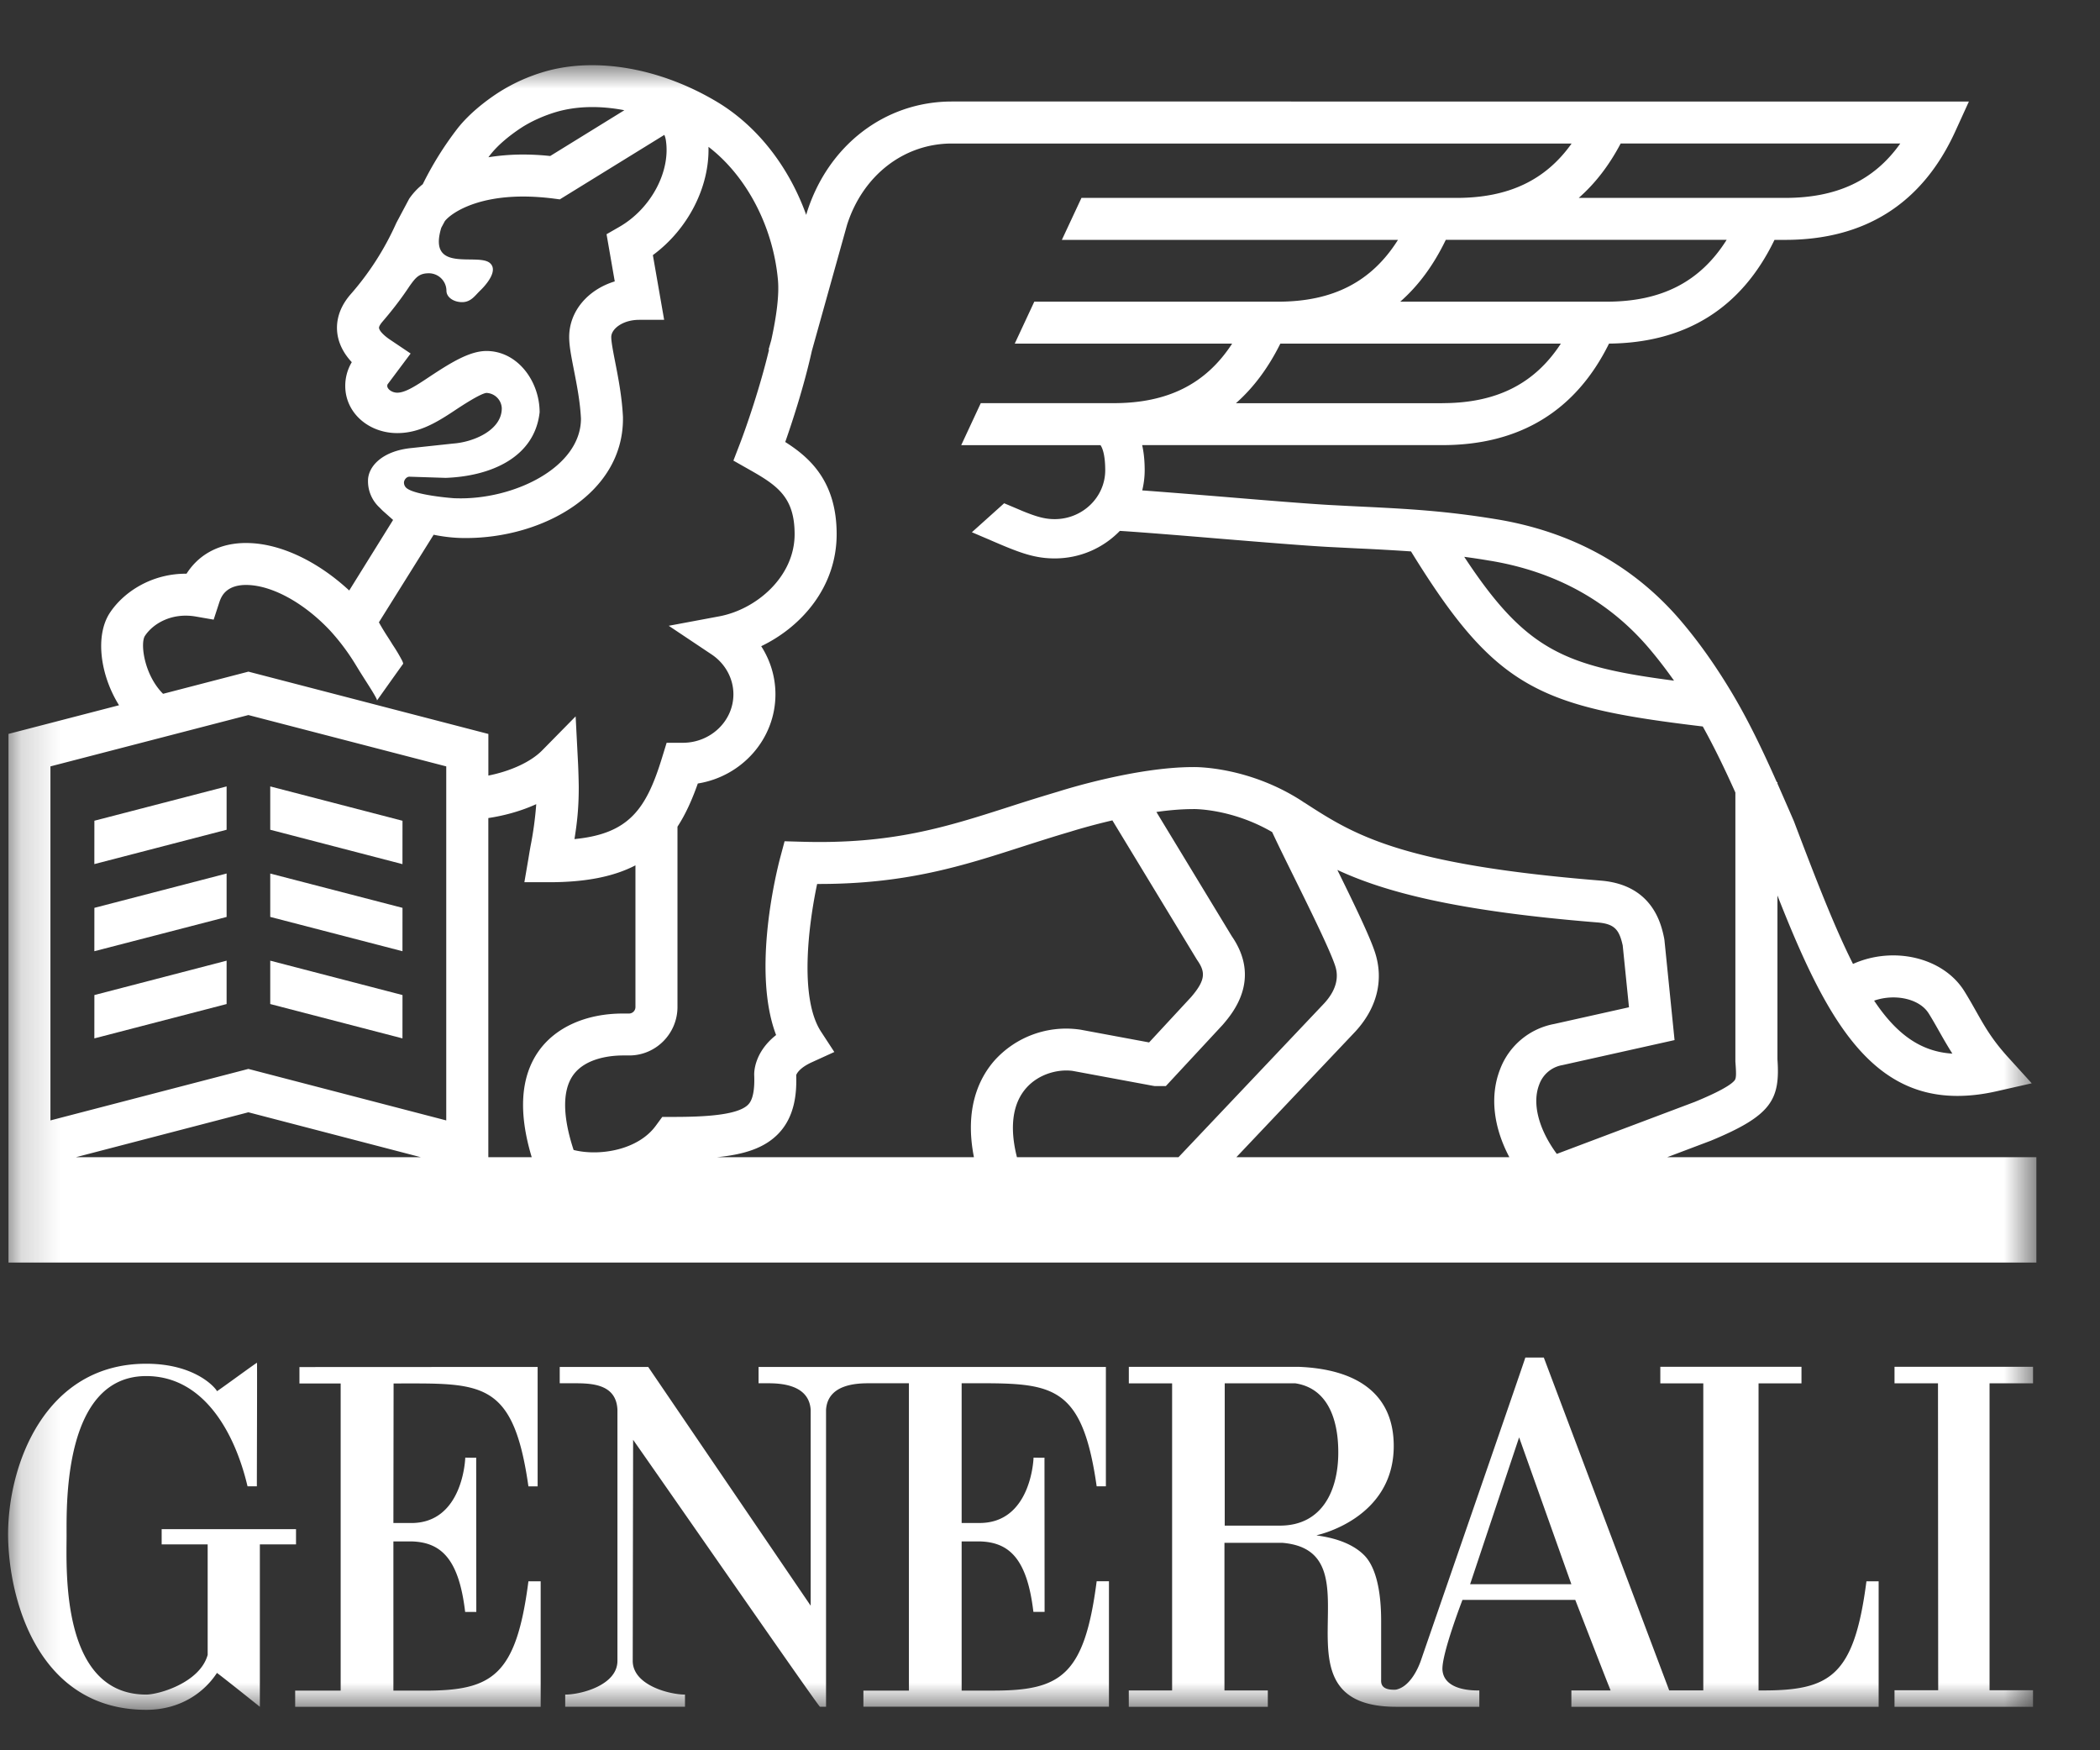 <svg width="54" height="45" xmlns="http://www.w3.org/2000/svg" xmlns:xlink="http://www.w3.org/1999/xlink"><rect width="100%" height="100%" fill="#333333" stroke="none"/><defs><path id="a" d="M.17.819h52.154v42.284H.17z"/></defs><g transform="matrix(1 0 0 -1 .04 44.78)" fill="none" fill-rule="evenodd"><mask id="b" fill="#fff"><use xlink:href="#a"/></mask><g mask="url(#b)" fill="#FFF" fill-rule="nonzero"><path d="M10.076 5.623l.005 3.588c2.249 0 3.075.113 3.467-2.645h.237v3.07L7.66 9.633v-.422h1.06V1.314H7.55V.898h6.313v3.227h-.315c-.315-2.44-.934-2.812-2.668-2.812h-.804V5.15h.465c.78-.02 1.222-.474 1.38-1.813h.287l-.003 3.967c-.004-.007-.281 0-.281 0 0-.02-.056-1.705-1.416-1.681h-.432zm-2.503-.158H4.117v-.392H5.3v-2.84c-.2-.72-1.263-1.021-1.58-1.021-2.207 0-2.048 3.229-2.048 4.093 0 .791-.08 4.096 2.048 4.096 1.5 0 2.29-1.493 2.605-2.834h.24c0 .552.01 3.181.003 3.175.006.02-1.028-.742-1.031-.73.023.005-.473.706-1.817.706-2.605 0-3.56-2.599-3.552-4.413C.182 3.646.946.82 3.721.82c.873 0 1.488.444 1.817.948.003.01 1.1-.866 1.104-.87v4.176h.93v.392zm30.19-1.415l1.26 3.775 1.344-3.776h-2.604zM32.87 5.556h-1.417v3.659h1.813c1.064-.161 1.107-1.391 1.107-1.782 0-.947-.395-1.877-1.503-1.877m15.084-1.433c-.316-2.439-.934-2.805-2.668-2.805h-.106v7.895h1.104v.426h-3.63v-.426h1.105V1.32h-.877l-3.224 8.557h-.475c.01.005-2.679-7.764-2.685-7.787.006.023-.203-.666-.646-.752-.407-.02-.377.193-.377.268v1.496c0 .393-.03 1.286-.438 1.695-.458.46-1.24.494-1.221.512 0 0 1.983.41 1.983 2.294 0 1.321-.919 1.978-2.455 2.036h-4.357v-.425H30.1V1.318h-1.114v-.42h3.575v.42h-1.115v3.796h1.486C35.512 4.9 32.49.894 35.87.898H38v.42c-.118 0-.9-.02-.948.522-.031.394.514 1.806.514 1.806h2.901c-.001.006.902-2.328.91-2.328h-1.01v-.42h7.901v3.226h-.315zM24.688 9.216c2.249 0 3.08.108 3.472-2.65h.237v3.07h-8.931v-.42h.233c.316 0 1.063-.023 1.107-.682V3.497l-4.178 6.139h-2.275v-.42h.377c.449 0 1.078-.02 1.107-.682V2.08c0-.63-.944-.868-1.338-.868h-.005V.899h3.08v.313c-.395 0-1.344.238-1.344.868l.01 5.683c1.655-2.365 4.776-6.87 4.805-6.864h.156v7.635c.043.66.791.682 1.105.682h1.026V1.313h-1.17V.9h6.314v3.226h-.316c-.315-2.44-.933-2.812-2.668-2.812h-.804V5.15h.465c.779-.019 1.222-.474 1.38-1.812h.288l-.003 3.966c-.006-.007-.281 0-.281 0 0-.02-.057-1.706-1.418-1.68h-.431v3.592zm27.55-.001v.425h-3.562v-.425h1.118l.005-7.892h-1.123V.898h3.562v.425H51.12v7.892zM39.54 16.896a.77.77 0 00.597.5l2.883.643-.26 2.571-.009.056c-.071.337-.285 1.363-1.625 1.473-5.153.416-6.348 1.18-7.6 1.99a.043.043 0 00-.005.01l-.008-.004-.08.054c-1.34.865-2.668.873-2.799.869-1.46-.001-3.306-.58-3.457-.628a51.26 51.26 0 01-1.265-.393c-1.615-.518-3.009-.968-5.35-.898l-.427.012-.11-.412c-.085-.318-.74-2.908-.108-4.57-.567-.447-.566-.963-.563-1.033.023-.569-.112-.709-.155-.755-.27-.28-1.168-.317-1.924-.317h-.285l-.163-.222c-.465-.642-1.472-.792-2.117-.628-.284.863-.291 1.522-.018 1.915.323.464 1.007.515 1.287.515h.162c.684 0 1.24.56 1.24 1.248v4.634c.21.322.376.693.523 1.11 1.13.181 1.996 1.14 1.996 2.294 0 .443-.13.87-.366 1.236 1.046.503 1.94 1.53 1.94 2.88 0 1.346-.679 1.964-1.322 2.37.181.517.481 1.427.684 2.342l.905 3.24c.405 1.272 1.462 2.092 2.695 2.092h15.937c-.675-.95-1.633-1.398-2.96-1.398h-9.644l-.504-1.079h8.643c-.68-1.08-1.674-1.589-3.085-1.589h-6.267l-.503-1.079h5.59c-.676-1.04-1.66-1.53-3.045-1.53H25.18l-.503-1.08h3.581c.033-.044.122-.207.122-.645 0-.692-.583-1.257-1.299-1.257-.246 0-.456.057-.824.207a79.64 79.64 0 01-.476.201l-.83-.745c.156-.066.31-.133.466-.198v-.001c.72-.311 1.12-.474 1.664-.474.66 0 1.254.273 1.675.708.615-.039 1.604-.12 2.563-.2 1.145-.094 2.227-.182 2.786-.212l.793-.04a58.38 58.38 0 001.345-.076c2.176-3.533 3.29-3.997 7.503-4.501.303-.545.578-1.119.838-1.698v-6.916c.024-.317.024-.423-.018-.482-.147-.19-.797-.461-1.024-.555l-3.55-1.338c-.47.637-.64 1.303-.452 1.783m-.768-1.868h-7.02l3.008 3.176c.608.627.801 1.382.546 2.123-.146.428-.543 1.247-.957 2.087 1.194-.555 3.004-1.053 6.688-1.35.444-.037.56-.188.65-.592l.161-1.589-1.925-.43a1.847 1.847 0 01-1.39-1.166c-.264-.677-.175-1.475.239-2.259m-12.662 0c-.194.764-.115 1.374.234 1.773.332.38.844.497 1.205.445l2.053-.381.052-.008h.285l1.45 1.562.013.014c.248.29 1.002 1.163.232 2.278l-1.938 3.193c.322.046.643.074.94.074l.014.001c.01 0 .982.014 2.023-.592.14-.303.336-.7.555-1.143.407-.825.913-1.851 1.055-2.266.045-.13.181-.526-.304-1.028l-3.715-3.922H26.11zm-.581 2.482c-.391-.448-.772-1.23-.525-2.482h-6.609c.71.07 1.226.237 1.582.607.433.45.471 1.066.457 1.504.014.04.086.188.41.334l.57.26-.343.525c-.565.868-.318 2.765-.099 3.795h.05c2.242 0 3.692.465 5.22.958.4.128.81.26 1.245.387l.013.004c.008.003.456.144 1.064.286l2.155-3.55.018-.03c.215-.306.242-.509-.149-.963l-1.08-1.166-1.77.329-.016.002a2.478 2.478 0 01-2.193-.8m-11.726.234c-.46-.661-.515-1.573-.17-2.716h-1.116v8.72c.4.06.83.174 1.232.357a8.837 8.837 0 00-.147-1.082 16.174 16.174 0 01-.05-.295l-.108-.63h.64c.955 0 1.669.15 2.216.434v-3.64a.166.166 0 00-.16-.17h-.162c-.95 0-1.742-.356-2.175-.978m-2.368-1.77l-5.088 1.324-5.09-1.324v9.102l5.09 1.32 5.088-1.32v-9.102zm-9.524-.946l4.436 1.155 4.435-1.155h-8.87zM3.686 28.43c.213.324.699.604 1.307.499l.461-.08.145.444c.039.119.09.207.163.275.13.122.323.18.569.172.65-.02 1.465-.474 2.127-1.183a5.65 5.65 0 00.643-.86l.118-.193.107-.169c.024-.041.35-.533.328-.565.224.315.447.63.671.942.006.009-.004.038-.023.08a4.37 4.37 0 01-.24.404l-.05.08-.004.007-.076.119a6.08 6.08 0 00-.229.378l1.408 2.252c.352-.074.65-.085.793-.085h.035c1.986 0 4.04 1.146 4.04 3.064v.045c-.025.523-.123 1.021-.201 1.421-.052.264-.1.513-.1.638 0 .209.295.442.718.442h.642l-.29 1.664c.903.665 1.458 1.749 1.43 2.784.974-.747 1.66-2.041 1.786-3.42.037-.399-.042-.959-.171-1.548l-.07-.245.012-.004c-.23-.96-.57-1.95-.749-2.417l-.167-.433.404-.229c.726-.41 1.17-.71 1.17-1.664 0-1.094-.985-1.933-1.937-2.111l-1.3-.243 1.1-.735c.353-.235.563-.62.563-1.026 0-.687-.584-1.247-1.302-1.247h-.415l-.117-.38c-.404-1.316-.843-1.96-2.253-2.096.064.399.11.783.11 1.327 0 .129-.011.487-.017.601l-.063 1.227-.862-.876c-.293-.297-.812-.533-1.382-.646v1.07l-6.17 1.602-2.195-.57c-.49.49-.59 1.299-.467 1.488m6.663 3.962c.016.074.076.133.14.132l.93-.03c1.132.04 2.286.507 2.417 1.686 0 .798-.567 1.576-1.368 1.576-.428 0-.91-.296-1.45-.653-.352-.235-.631-.419-.842-.419-.142 0-.258.096-.258.173 0 .013.002.027.007.04l.594.794-.513.345c-.11.071-.28.207-.299.307-.01.047.06.133.081.159.213.248.457.55.703.922.152.212.24.33.493.33a.453.453 0 00.456-.45c0-.163.18-.292.403-.292.222 0 .323.158.46.293 0 0 .529.486.25.716-.32.26-1.603-.274-1.246.903l.09.168c.136.181.75.635 2.015.635.24 0 .494-.017.753-.048l.19-.025 2.688 1.658a.506.506 0 00.031-.096l.004-.017c.14-.814-.374-1.783-1.194-2.253l-.327-.188.211-1.213c-.69-.211-1.172-.765-1.172-1.43 0-.23.054-.5.121-.844.075-.383.16-.814.182-1.253 0-1.262-1.742-2.097-3.215-2.049l-.037.001c-.062.002-1 .077-1.229.258a.183.183 0 00-.069.164m2.228 8.42c.17.217.446.458.776.676.258.17.594.321.923.417.521.15 1.12.16 1.739.041l-1.907-1.177a6.65 6.65 0 01-.696.038c-.322 0-.62-.027-.893-.07.02.025.038.052.058.076m29.057.277h7.19c-.673-.95-1.632-1.398-2.96-1.398h-5.308c.424.371.783.838 1.078 1.398m-.36-4.066h-5.308c.47.411.86.943 1.172 1.59h7.222c-.68-1.08-1.674-1.59-3.086-1.59m-4.225-2.61h-5.307c.453.4.834.912 1.141 1.531h7.213c-.677-1.038-1.66-1.53-3.047-1.53m1.22-4.05c1.682-.277 3.059-1.035 4.093-2.25.221-.26.434-.537.645-.835-2.829.37-3.813.782-5.395 3.184.21-.028.428-.06.658-.1m11.286-11.64c.104-.167.192-.324.278-.476.105-.186.21-.368.33-.557-.818.05-1.439.504-2.012 1.362.529.185 1.168.054 1.404-.33m-6.725-3.695l1.103.417.016.006c1.566.648 1.788 1.054 1.716 2.095v4.21c1.191-3.026 2.317-5.153 4.627-5.152.314 0 .65.038 1.01.12l.902.204-.62.683c-.396.437-.589.775-.81 1.167-.09.16-.185.328-.299.512-.54.876-1.826 1.174-2.867.707-.473.938-.948 2.161-1.52 3.67l-.125.288-.298.68v.037h-.017c-.354.797-.733 1.597-1.185 2.346-.411.681-.83 1.269-1.278 1.796-1.205 1.415-2.8 2.294-4.74 2.615-1.34.22-2.291.268-3.493.327-.25.011-.51.026-.788.04-.544.03-1.669.121-2.757.212-.733.06-1.485.12-2.076.164.04.167.063.339.063.518 0 .24-.022.455-.065.646h7.72c1.989 0 3.43.88 4.285 2.61 1.979.019 3.41.916 4.255 2.667h.274c2.06 0 3.533.94 4.377 2.794l.348.763H24.436c-1.718 0-3.181-1.123-3.728-2.855l-.017-.06c-.445 1.239-1.259 2.29-2.302 2.911-1.45.864-3.1 1.153-4.414.775a4.563 4.563 0 01-1.218-.554c-.302-.198-.724-.518-1.033-.911a8.487 8.487 0 01-.893-1.432 1.724 1.724 0 01-.349-.374l-.313-.588-.017-.032a7.265 7.265 0 00-1.185-1.847c-.352-.411-.37-.802-.323-1.057.052-.278.202-.507.362-.678l-.01-.016a1.19 1.19 0 01-.158-.595c0-.69.6-1.212 1.338-1.212.537 0 .976.25 1.44.558.19.126.689.457.852.475a.411.411 0 00.395-.395c0-.565-.729-.87-1.251-.907l-1.062-.114c-.764-.073-1.127-.478-1.127-.84a.92.92 0 01.296-.69l.079-.08.27-.24-1.128-1.814c-.803.743-1.742 1.195-2.575 1.22-.539.018-1.004-.144-1.346-.468a1.711 1.711 0 01-.262-.32h-.019c-.89 0-1.606-.476-1.957-1.012-.38-.585-.244-1.597.24-2.37l-2.843-.737V12.319h52.146v2.709h-9.493z"/><path d="M10.31 23.678l-3.401.883v-1.114l3.4-.884zm-7.924-1.114l3.401.883v1.114l-3.4-.882zm0-2.24l3.401.881v1.117l-3.4-.883zm7.924 1.115l-3.401.882v-1.115l3.4-.882zm0-2.242l-3.401.884v-1.115l3.4-.883zm-7.924-1.114l3.401.883v1.115l-3.4-.884z"/></g></g></svg>